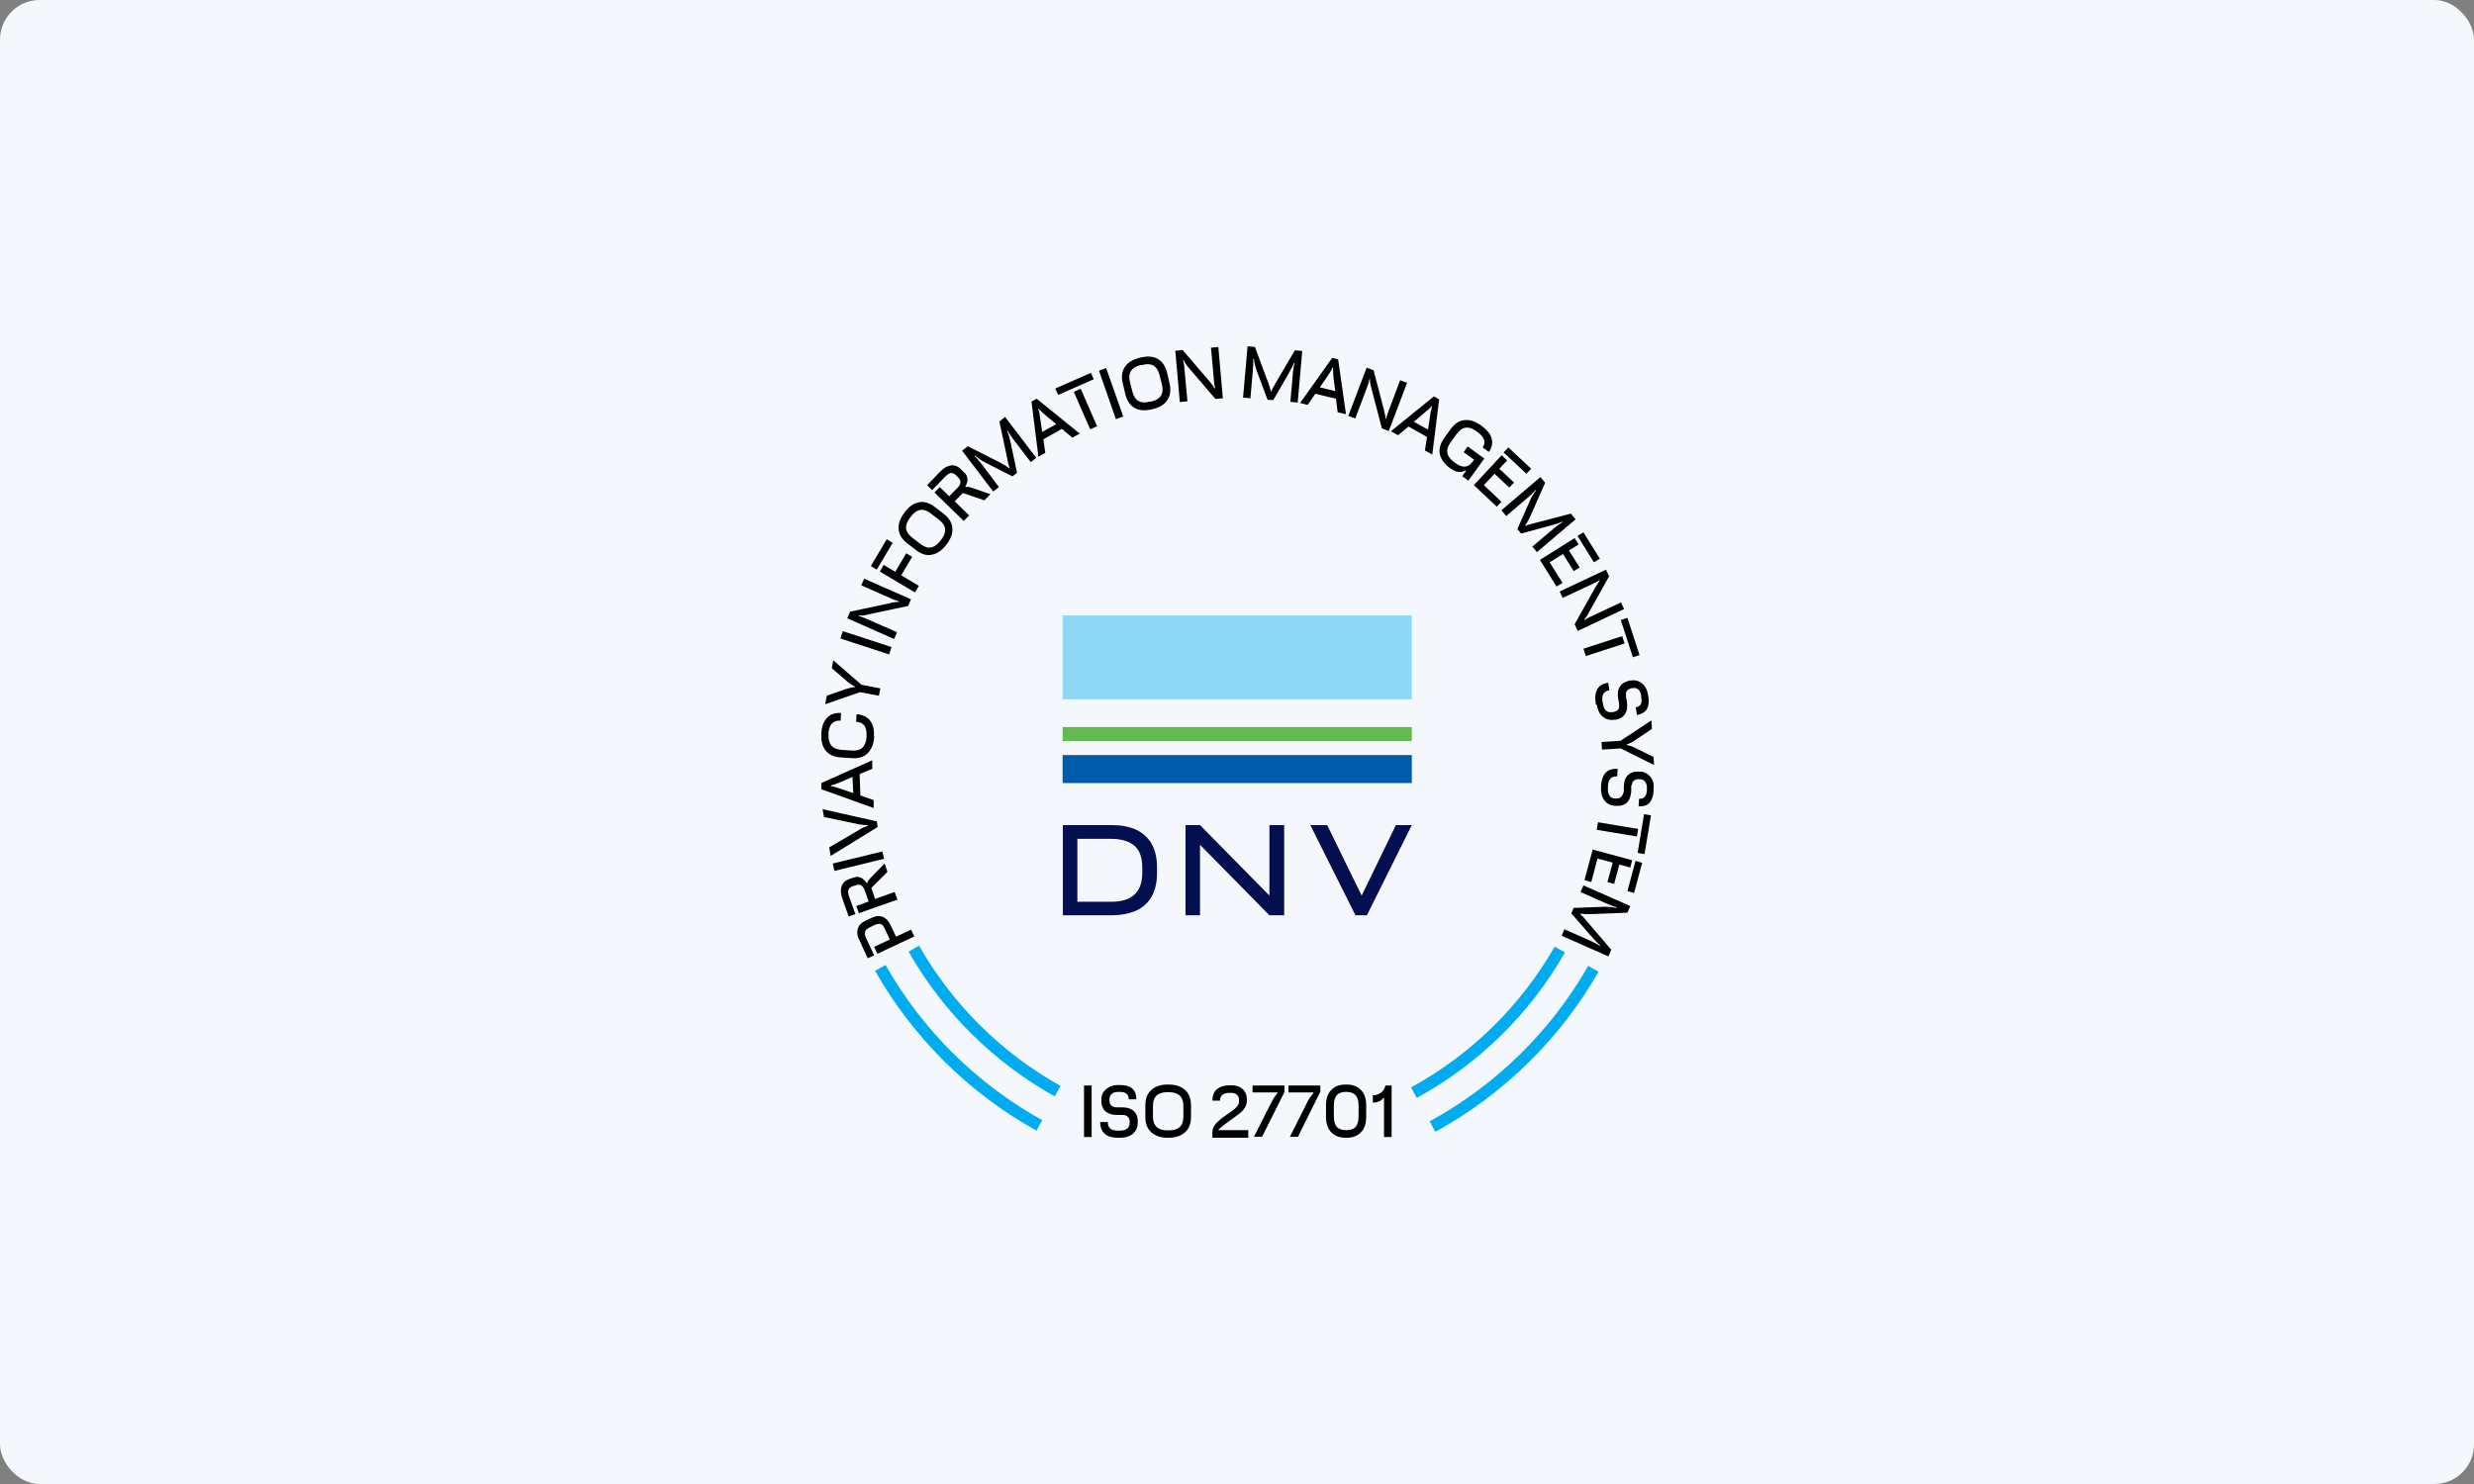 <svg width="500" height="300" viewBox="0 0 500 300" fill="none" xmlns="http://www.w3.org/2000/svg">
<rect x="0" y="0" width="500" height="300" fill="#808080" stroke="none"/>
<rect width="500" height="300" rx="8" fill="#F4F7FB"/>
<g clip-path="url(#clip0_5412_3323)">
<path d="M323.09 196.455L320.976 195.255C313.434 208.5 302.289 219.394 288.934 226.689L290.087 228.8C303.826 221.266 315.308 210.036 323.09 196.407M316.317 192.567L314.203 191.368C307.333 203.365 297.293 213.203 285.186 219.826L286.339 221.938C298.83 215.123 309.207 204.949 316.269 192.567M214.375 219.538C202.461 212.915 192.517 203.077 185.743 191.176L183.629 192.376C190.595 204.661 200.876 214.787 213.174 221.65L214.327 219.538H214.375ZM178.969 195.063L176.855 196.263C184.542 209.796 195.879 221.026 209.475 228.56L210.628 226.449C197.417 219.106 186.415 208.26 178.969 195.063Z" fill="#00ACEF"/>
<path d="M184.064 187.96L181.085 189.352L180.028 187.097C179.644 186.233 179.115 185.657 178.443 185.369C177.818 185.081 177.05 185.129 176.233 185.513L174.888 186.137C174.071 186.521 173.543 187.097 173.351 187.768C173.158 188.44 173.255 189.256 173.687 190.072L175.368 193.719L176.665 193.143L174.984 189.496C174.792 189.064 174.744 188.68 174.84 188.344C174.936 188.008 175.224 187.768 175.657 187.528L176.858 186.953C177.338 186.761 177.722 186.713 178.011 186.809C178.347 186.953 178.587 187.241 178.779 187.672L179.836 189.928L176.665 191.416L177.338 192.807L184.784 189.304L184.112 187.912L184.064 187.96ZM180.797 180.33L176.858 181.722L176.089 179.514L179.356 176.251L178.779 174.571L176.377 177.019C176.041 177.355 175.801 177.642 175.609 177.834C175.464 178.026 175.32 178.266 175.272 178.506H175.128C175.128 178.506 174.792 178.026 174.504 177.786C174.263 177.546 173.975 177.403 173.639 177.307C173.303 177.211 172.918 177.259 172.534 177.403L171.669 177.69C170.853 177.978 170.324 178.458 170.084 179.178C169.844 179.85 169.892 180.666 170.228 181.626L171.525 185.273L172.87 184.793L171.573 181.146C171.381 180.618 171.381 180.234 171.477 179.898C171.573 179.562 171.861 179.322 172.294 179.178L173.014 178.938C173.447 178.794 173.783 178.794 174.071 178.986C174.359 179.178 174.6 179.514 174.792 180.042L175.56 182.25L173.062 183.161L173.591 184.601L181.373 181.866L180.845 180.426L180.797 180.33ZM178.347 172.124L168.306 174.571L168.643 176.059L178.683 173.611L178.299 172.124H178.347ZM177.146 166.029L166.241 163.581L166.529 165.165L173.447 166.605C173.735 166.653 174.071 166.701 174.407 166.749C174.744 166.797 175.08 166.797 175.368 166.797V166.941C175.368 166.941 174.84 167.133 174.504 167.277C174.167 167.421 173.879 167.612 173.639 167.756L167.586 171.308L167.874 173.035L177.386 167.181L177.194 165.981L177.146 166.029ZM169.027 159.166C168.595 159.022 168.258 158.974 167.922 158.926V158.782C168.21 158.734 168.595 158.59 169.027 158.446C169.459 158.254 169.892 158.11 170.324 157.918L172.294 157.055L172.438 160.318L170.276 159.598C169.844 159.454 169.459 159.31 169.027 159.166ZM176.473 161.71L173.879 160.798L173.735 156.479L176.281 155.423V153.695L166 158.302V159.55L176.569 163.341V161.758L176.473 161.71ZM176.617 148.8C176.713 147.504 176.425 146.449 175.849 145.681C175.272 144.913 174.359 144.481 173.11 144.385L173.014 145.921C174.552 146.017 175.224 146.929 175.128 148.704V148.992C174.984 150.96 174.023 151.872 172.15 151.728L170.036 151.584C168.21 151.44 167.346 150.432 167.442 148.464V148.176C167.586 146.401 168.402 145.585 169.892 145.681L169.988 144.145C168.787 144.049 167.826 144.385 167.153 145.105C166.481 145.825 166.097 146.785 166 148.08V148.416C165.904 149.76 166.193 150.864 166.865 151.728C167.538 152.591 168.547 153.023 169.892 153.119L172.198 153.263C173.543 153.359 174.6 153.023 175.368 152.256C176.137 151.488 176.569 150.432 176.665 149.088V148.752L176.617 148.8ZM177.866 139.154L174.119 138.434L168.402 133.491L168.114 135.075L171.333 137.858C171.333 137.858 171.813 138.242 172.054 138.386C172.294 138.53 172.534 138.674 172.774 138.77V138.914C172.294 138.914 171.717 139.058 171.093 139.25L167.105 140.642L166.769 142.37L173.831 139.922L177.626 140.642L177.914 139.154H177.866ZM180.172 130.804L170.324 127.588L169.844 129.076L179.692 132.292L180.172 130.804ZM181.229 127.78L174.984 125.045C174.984 125.045 174.504 124.853 174.263 124.757C174.023 124.661 173.783 124.613 173.543 124.565V124.421C173.831 124.421 174.119 124.421 174.359 124.421C174.648 124.421 174.984 124.325 175.368 124.229L183.535 122.501L184.112 121.158L174.648 116.983L174.071 118.326L180.364 121.11C180.797 121.302 181.229 121.446 181.662 121.542V121.686C181.325 121.686 181.085 121.686 180.845 121.734C180.605 121.734 180.268 121.83 179.932 121.926L171.813 123.653L171.237 124.997L180.701 129.172L181.277 127.828L181.229 127.78ZM185.697 118.422L182.142 116.311L184.352 112.567L183.151 111.848L180.941 115.591L178.587 114.199L177.818 115.543L184.928 119.766L185.697 118.422ZM180.413 109.736L179.212 109.016L175.993 114.439L177.194 115.159L180.413 109.736ZM191.366 109.976C192.182 108.872 192.567 107.816 192.471 106.713C192.375 105.657 191.798 104.697 190.741 103.881L188.916 102.489C187.859 101.674 186.802 101.338 185.745 101.53C184.688 101.722 183.727 102.394 182.911 103.449L182.718 103.737C181.902 104.841 181.517 105.897 181.614 107.001C181.71 108.056 182.286 109.016 183.343 109.832L185.169 111.224C186.225 112.04 187.282 112.376 188.339 112.136C189.396 111.944 190.357 111.272 191.174 110.216L191.366 109.928V109.976ZM186.033 109.976L184.352 108.68C182.863 107.528 182.718 106.233 183.919 104.649L184.112 104.409C185.265 102.873 186.61 102.633 188.099 103.785L189.78 105.081C191.27 106.233 191.414 107.528 190.213 109.112L190.021 109.352C188.82 110.888 187.523 111.128 186.033 109.976ZM195.93 104.265L192.951 101.338L194.584 99.658L198.956 101.146L200.157 99.898L196.938 98.794C196.506 98.65 196.122 98.506 195.882 98.458C195.641 98.41 195.401 98.41 195.161 98.458L195.065 98.362C195.257 98.122 195.353 97.834 195.449 97.499C195.545 97.163 195.545 96.827 195.449 96.491C195.401 96.155 195.209 95.819 194.873 95.531L194.2 94.859C193.576 94.235 192.903 93.995 192.182 94.091C191.462 94.187 190.789 94.571 190.069 95.291L187.378 98.074L188.387 99.082L191.077 96.299C191.462 95.915 191.798 95.723 192.134 95.627C192.471 95.579 192.807 95.723 193.143 96.011L193.672 96.539C194.008 96.875 194.152 97.163 194.104 97.546C194.104 97.882 193.864 98.266 193.48 98.65L191.846 100.33L189.925 98.458L188.868 99.562L194.777 105.321L195.833 104.217L195.93 104.265ZM209.429 92.555L203.136 84.301L201.983 85.213L203.52 92.46C203.52 92.46 203.616 92.939 203.664 93.227C203.712 93.515 203.76 93.755 203.856 93.995C203.904 94.235 204 94.427 204.048 94.571L203.952 94.667C203.952 94.667 203.472 94.283 203.136 94.091C202.799 93.899 202.463 93.707 202.127 93.515L195.593 90.204L194.44 91.116L200.734 99.37L201.887 98.458L198.524 93.995C198.284 93.659 197.995 93.323 197.707 92.987C197.419 92.651 197.179 92.364 196.938 92.172L197.034 92.076C197.323 92.316 197.611 92.555 197.947 92.795C198.284 93.035 198.668 93.275 199.052 93.467L204.625 96.299L205.538 95.579L204.289 89.628C204.193 89.148 204.048 88.668 203.952 88.236C203.856 87.804 203.712 87.421 203.568 87.133L203.664 87.037C203.808 87.373 204.048 87.709 204.289 88.092C204.529 88.476 204.769 88.812 205.057 89.148L208.324 93.419L209.477 92.507L209.429 92.555ZM210.101 83.725C210.053 83.293 209.909 82.957 209.813 82.669H209.909C209.909 82.669 210.39 83.149 210.726 83.437C211.062 83.725 211.399 84.013 211.783 84.349L213.464 85.741L210.63 87.325L210.294 85.069C210.246 84.637 210.15 84.205 210.101 83.773M211.254 91.548L210.87 88.812L214.617 86.701L216.731 88.476L218.22 87.66L209.525 80.606L208.468 81.182L209.861 92.316L211.254 91.548ZM221.727 86.173L218.412 78.59L217.019 79.214L220.334 86.797L221.727 86.173ZM221.055 76.671L220.478 75.375L213.272 78.542L213.849 79.838L221.055 76.671ZM227.012 84.205L223.553 74.415L222.112 74.943L225.522 84.733L226.964 84.205H227.012ZM233.065 82.669C234.41 82.334 235.371 81.758 235.947 80.846C236.524 79.982 236.668 78.878 236.38 77.534L235.851 75.279C235.515 73.983 234.89 73.071 233.978 72.543C233.017 72.016 231.912 71.968 230.567 72.255L230.23 72.352C228.933 72.688 227.924 73.263 227.348 74.175C226.723 75.087 226.579 76.191 226.916 77.487L227.444 79.742C227.78 81.038 228.405 81.95 229.318 82.478C230.278 83.005 231.383 83.053 232.728 82.765L233.065 82.669ZM228.885 79.262L228.357 77.199C227.924 75.375 228.645 74.271 230.519 73.791H230.807C232.68 73.263 233.833 73.935 234.314 75.711L234.842 77.774C235.275 79.598 234.554 80.702 232.68 81.182H232.392C230.519 81.71 229.366 81.038 228.885 79.262ZM239.983 81.134L239.358 74.319C239.358 74.079 239.31 73.839 239.262 73.551C239.214 73.311 239.166 73.071 239.07 72.831H239.214C239.214 72.831 239.454 73.263 239.598 73.503C239.742 73.743 239.983 73.983 240.223 74.319L245.651 80.654L247.141 80.51L246.228 70.144L244.739 70.288L245.363 77.151C245.363 77.63 245.507 78.062 245.603 78.494H245.459C245.459 78.494 245.219 78.062 245.027 77.822C244.883 77.63 244.69 77.391 244.45 77.103L239.022 70.768L237.532 70.912L238.445 81.278L239.935 81.134H239.983ZM262.273 81.326L263.186 70.96L261.697 70.816L257.95 77.199C257.95 77.199 257.709 77.63 257.565 77.87C257.421 78.11 257.325 78.35 257.181 78.542C257.085 78.782 256.989 78.926 256.941 79.118H256.797C256.797 78.83 256.701 78.494 256.556 78.11C256.46 77.727 256.316 77.343 256.172 77.007L253.626 70.144L252.137 70L251.224 80.366L252.713 80.51L253.194 74.943C253.194 74.559 253.242 74.127 253.29 73.647C253.29 73.215 253.29 72.831 253.29 72.543H253.434C253.434 72.927 253.53 73.311 253.626 73.695C253.722 74.079 253.818 74.511 253.962 74.895L256.172 80.798L257.325 80.894L260.352 75.663C260.592 75.231 260.832 74.799 261.024 74.415C261.216 74.031 261.409 73.647 261.505 73.359H261.649C261.553 73.695 261.457 74.127 261.409 74.559C261.312 74.991 261.264 75.423 261.264 75.855L260.784 81.23L262.273 81.374V81.326ZM268.759 75.327C268.999 74.991 269.143 74.655 269.287 74.319H269.431C269.431 74.655 269.431 75.039 269.431 75.519C269.479 75.951 269.527 76.431 269.575 76.911L269.864 79.07L266.741 78.302L268.038 76.431C268.278 76.047 268.519 75.711 268.759 75.327ZM264.291 81.854L265.828 79.598L270.008 80.606L270.344 83.341L272.025 83.725L270.44 72.639L269.239 72.352L262.754 81.47L264.291 81.854ZM273.947 84.493L276.349 78.11C276.349 78.11 276.541 77.63 276.589 77.391C276.637 77.151 276.733 76.911 276.733 76.671H276.878C276.878 76.959 276.878 77.247 276.926 77.487C276.974 77.774 277.07 78.11 277.166 78.494L279.28 86.605L280.673 87.133L284.372 77.391L282.979 76.863L280.529 83.341C280.384 83.773 280.24 84.205 280.144 84.637H280C280 84.301 280 84.061 279.904 83.821C279.856 83.581 279.76 83.245 279.712 82.909L277.598 74.847L276.205 74.319L272.506 84.061L273.899 84.589L273.947 84.493ZM288.551 82.909C288.888 82.621 289.128 82.334 289.32 82.094H289.416C289.32 82.478 289.224 82.813 289.128 83.293C289.08 83.725 288.984 84.205 288.936 84.685L288.599 86.845L285.765 85.261L287.494 83.773C287.831 83.485 288.167 83.197 288.503 82.909M282.546 87.996L284.66 86.221L288.407 88.332L287.975 91.068L289.464 91.884L290.857 80.75L289.8 80.126L281.105 87.181L282.498 87.948L282.546 87.996ZM293.067 94.619C293.644 95.051 294.22 95.339 294.7 95.387C295.181 95.483 295.661 95.387 296.19 95.099L296.286 95.195L295.517 96.251L296.766 97.163L299.985 92.7L296.622 90.252L295.805 91.404L297.919 92.939L297.631 93.323C296.718 94.571 295.565 94.667 294.124 93.611L293.884 93.419C292.298 92.267 292.058 90.924 293.163 89.436L294.412 87.709C295.517 86.221 296.814 86.029 298.4 87.181L298.64 87.373C300.033 88.38 300.369 89.436 299.649 90.444L300.898 91.356C301.522 90.492 301.714 89.58 301.474 88.668C301.234 87.756 300.561 86.941 299.553 86.173L299.264 85.981C298.159 85.165 297.103 84.829 295.998 84.925C294.941 85.021 293.98 85.645 293.211 86.701L291.866 88.572C291.338 89.292 291.049 90.012 290.953 90.732C290.857 91.452 291.001 92.124 291.338 92.747C291.674 93.371 292.154 93.947 292.779 94.427L292.971 94.571L293.067 94.619ZM302.483 102.442L303.444 101.434L299.889 98.074L302.051 95.771L305.029 98.554L305.99 97.546L303.011 94.763L304.597 93.083L303.492 92.028L297.871 98.074L302.579 102.489L302.483 102.442ZM308.488 95.771L309.449 94.763L304.837 90.444L303.876 91.452L308.488 95.771ZM310.506 111.704L318.432 104.985L317.472 103.833L310.314 105.705C310.314 105.705 309.833 105.849 309.593 105.897C309.353 105.945 309.065 106.041 308.872 106.089C308.632 106.185 308.44 106.233 308.344 106.329L308.248 106.233C308.248 106.233 308.584 105.705 308.776 105.369C308.968 105.033 309.161 104.649 309.305 104.313L312.283 97.594L311.322 96.443L303.444 103.161L304.405 104.313L308.632 100.714C308.92 100.426 309.257 100.186 309.593 99.85C309.929 99.562 310.169 99.274 310.362 99.034L310.458 99.13C310.218 99.418 310.025 99.706 309.785 100.09C309.545 100.426 309.353 100.81 309.209 101.194L306.663 106.953L307.431 107.864L313.244 106.281C313.724 106.137 314.205 105.993 314.589 105.897C315.022 105.753 315.358 105.609 315.694 105.465L315.79 105.561C315.502 105.753 315.166 105.945 314.781 106.233C314.397 106.521 314.061 106.761 313.773 107.049L309.689 110.504L310.65 111.656L310.506 111.704ZM314.589 118.566L315.79 117.846L313.196 113.671L315.886 111.992L318.048 115.447L319.249 114.727L317.087 111.272L319.057 110.072L318.24 108.776L311.226 113.191L314.637 118.662L314.589 118.566ZM322.132 113.671L323.333 112.951L320.018 107.624L318.817 108.344L322.132 113.671ZM315.79 120.87L321.987 117.99C321.987 117.99 322.42 117.75 322.66 117.654C322.9 117.51 323.092 117.367 323.285 117.271V117.415C323.285 117.415 322.996 117.798 322.852 118.038C322.708 118.278 322.516 118.566 322.324 118.902L318.24 126.197L318.865 127.54L328.233 123.125L327.608 121.782L321.363 124.709C320.931 124.901 320.546 125.141 320.21 125.381V125.237C320.21 125.237 320.498 124.853 320.642 124.613C320.786 124.421 320.931 124.133 321.123 123.797L325.206 116.503L324.582 115.159L315.214 119.574L315.838 120.918L315.79 120.87ZM320.498 132.627L328.329 130.084L327.848 128.596L320.018 131.14L320.498 132.627ZM330.01 132.867L331.355 132.436L328.905 124.901L327.56 125.333L330.01 132.867ZM322.708 142.465C322.9 143.569 323.284 144.385 323.957 144.913C324.582 145.441 325.398 145.633 326.359 145.489H326.647C327.416 145.297 328.04 144.961 328.425 144.337C328.809 143.761 328.953 142.945 328.809 141.938L328.617 140.834C328.617 140.594 328.617 140.354 328.617 140.114C328.617 139.874 328.761 139.682 328.953 139.49C329.145 139.298 329.434 139.202 329.77 139.106H330.01C330.394 139.01 330.731 139.106 331.067 139.346C331.403 139.586 331.595 140.018 331.692 140.594V141.026C331.932 142.178 331.547 142.849 330.587 142.993L330.827 144.529C331.788 144.385 332.46 143.953 332.845 143.329C333.181 142.657 333.325 141.842 333.133 140.834L333.037 140.354C332.941 139.682 332.7 139.106 332.364 138.674C332.028 138.242 331.595 137.906 331.115 137.714C330.635 137.522 330.154 137.475 329.674 137.57H329.29C328.809 137.714 328.377 137.906 327.992 138.146C327.608 138.434 327.32 138.818 327.128 139.298C326.936 139.778 326.936 140.45 327.032 141.17L327.224 142.226C327.224 142.226 327.224 142.705 327.224 142.945C327.224 143.185 327.08 143.425 326.888 143.569C326.695 143.761 326.455 143.857 326.071 143.953H325.879C325.35 144.049 324.918 143.953 324.582 143.665C324.245 143.377 324.053 142.897 323.957 142.226L323.861 141.794C323.669 140.498 324.101 139.73 325.254 139.538L325.014 138.002C323.957 138.194 323.188 138.626 322.804 139.346C322.42 140.066 322.324 140.93 322.468 141.986L322.564 142.465H322.708ZM323.765 151.536L327.56 151.296L334.286 154.655L334.19 153.023L330.394 151.152C330.106 151.008 329.866 150.912 329.578 150.816C329.29 150.72 329.049 150.672 328.809 150.624V150.48C329.241 150.336 329.77 150.096 330.346 149.712L333.853 147.361L333.757 145.633L327.512 149.76L323.669 150L323.765 151.536ZM323.573 159.118C323.525 160.222 323.717 161.086 324.245 161.806C324.774 162.477 325.494 162.861 326.455 162.909H326.743C327.56 162.957 328.233 162.765 328.761 162.286C329.29 161.806 329.578 161.038 329.674 160.03V158.926C329.77 158.686 329.818 158.446 329.914 158.206C330.01 157.966 330.154 157.822 330.394 157.678C330.635 157.534 330.923 157.486 331.307 157.534H331.547C331.932 157.534 332.268 157.726 332.508 158.062C332.748 158.398 332.893 158.83 332.845 159.406V159.838C332.748 160.99 332.22 161.566 331.259 161.47L331.163 163.005C332.172 163.053 332.893 162.813 333.373 162.286C333.853 161.71 334.142 160.942 334.19 159.934V159.454C334.286 158.782 334.19 158.158 333.949 157.678C333.709 157.151 333.373 156.767 332.941 156.479C332.508 156.191 332.076 155.999 331.547 155.999H331.163C330.683 155.951 330.202 155.999 329.77 156.191C329.338 156.383 328.953 156.671 328.665 157.103C328.377 157.534 328.233 158.158 328.185 158.926V159.982C328.185 159.982 328.04 160.462 327.944 160.654C327.848 160.894 327.704 161.038 327.464 161.23C327.272 161.374 326.936 161.422 326.599 161.422H326.407C325.879 161.422 325.494 161.182 325.254 160.798C325.014 160.414 324.918 159.934 324.966 159.262V158.83C325.062 157.486 325.686 156.863 326.839 156.959L326.936 155.423C325.831 155.375 325.062 155.615 324.486 156.239C323.957 156.815 323.669 157.678 323.573 158.782V159.262V159.118ZM322.708 167.756L330.827 169.1L331.067 167.564L322.948 166.221L322.708 167.756ZM330.971 172.412L332.364 172.651L333.661 164.829L332.268 164.589L330.971 172.412ZM320.258 177.93L321.603 178.314L322.852 173.563L325.927 174.379L324.87 178.314L326.215 178.698L327.272 174.763L329.482 175.387L329.866 173.899L321.891 171.74L320.21 177.978L320.258 177.93ZM328.905 180.138L330.25 180.522L331.884 174.427L330.539 174.043L328.905 180.138ZM315.598 189.16L325.062 193.335L325.638 191.992L320.834 186.377C320.834 186.377 320.498 185.993 320.354 185.801C320.162 185.609 320.018 185.417 319.826 185.225C319.633 185.033 319.489 184.889 319.393 184.841V184.697C319.73 184.697 320.066 184.793 320.45 184.793C320.834 184.793 321.219 184.793 321.603 184.793L328.905 184.505L329.482 183.161L320.018 178.986L319.441 180.33L324.534 182.585C324.918 182.729 325.302 182.921 325.687 183.065C326.119 183.209 326.455 183.353 326.743 183.401V183.545C326.359 183.497 325.975 183.401 325.542 183.353C325.11 183.353 324.726 183.305 324.293 183.305L318.048 183.545L317.568 184.649L321.555 189.208C321.891 189.592 322.228 189.928 322.516 190.264C322.804 190.6 323.092 190.84 323.381 191.08V191.224C323.044 191.032 322.708 190.84 322.276 190.6C321.891 190.408 321.459 190.216 321.075 190.024L316.175 187.864L315.598 189.208V189.16Z" fill="black"/>
<path d="M220.621 219.442H219.084V229.856H220.621V219.442ZM226.386 230C227.491 230 228.356 229.712 228.98 229.184C229.605 228.608 229.941 227.888 229.941 226.881V226.593C229.941 225.777 229.701 225.153 229.172 224.625C228.644 224.145 227.875 223.857 226.867 223.857H225.762C225.521 223.857 225.281 223.857 225.041 223.761C224.801 223.665 224.609 223.521 224.465 223.329C224.32 223.137 224.224 222.801 224.224 222.418V222.178C224.224 221.794 224.368 221.458 224.657 221.17C224.945 220.882 225.377 220.738 225.954 220.738H226.386C227.539 220.738 228.116 221.218 228.116 222.226H229.653C229.653 221.218 229.365 220.498 228.788 220.018C228.212 219.538 227.395 219.346 226.386 219.346H225.906C225.233 219.346 224.657 219.49 224.128 219.778C223.648 220.066 223.263 220.402 222.975 220.834C222.687 221.266 222.591 221.746 222.591 222.226V222.609C222.591 223.089 222.687 223.569 222.927 224.001C223.119 224.433 223.456 224.769 223.936 225.009C224.416 225.249 224.993 225.393 225.762 225.393H226.818C226.818 225.393 227.299 225.393 227.491 225.489C227.731 225.585 227.923 225.729 228.068 225.921C228.212 226.113 228.308 226.401 228.308 226.785V226.977C228.308 227.504 228.116 227.936 227.779 228.176C227.443 228.464 226.915 228.56 226.29 228.56H225.858C224.513 228.56 223.888 227.984 223.888 226.833H222.351C222.351 227.936 222.687 228.704 223.312 229.232C223.936 229.76 224.801 230 225.858 230H226.338H226.386ZM236.234 230C237.628 230 238.684 229.616 239.501 228.896C240.318 228.176 240.702 227.121 240.702 225.777V223.473C240.702 222.13 240.318 221.074 239.501 220.354C238.732 219.634 237.628 219.25 236.234 219.25H235.898C234.553 219.25 233.448 219.634 232.679 220.354C231.863 221.074 231.478 222.13 231.478 223.473V225.777C231.478 227.121 231.863 228.176 232.679 228.896C233.496 229.616 234.553 230 235.898 230H236.234ZM233.016 225.729V223.569C233.016 221.698 233.976 220.786 235.946 220.786H236.234C238.156 220.786 239.165 221.698 239.165 223.569V225.729C239.165 227.6 238.204 228.512 236.234 228.512H235.946C234.025 228.512 233.016 227.6 233.016 225.729ZM252.28 229.856V228.464H246.275V228.32L246.755 227.936C247.188 227.552 247.668 227.169 248.148 226.833C248.629 226.497 249.109 226.161 249.542 225.825C249.974 225.489 250.406 225.201 250.791 224.865C251.175 224.529 251.463 224.145 251.655 223.809C251.847 223.425 251.992 222.993 251.992 222.561V222.274C251.992 221.362 251.703 220.642 251.127 220.162C250.55 219.634 249.782 219.394 248.821 219.394H248.485C247.428 219.394 246.563 219.682 245.939 220.21C245.314 220.738 245.026 221.506 245.026 222.513H246.563C246.563 221.458 247.236 220.93 248.485 220.93H248.773C249.301 220.93 249.686 221.026 249.974 221.314C250.262 221.554 250.406 221.89 250.406 222.322V222.705C250.406 223.041 250.262 223.377 250.022 223.665C249.782 223.953 249.445 224.289 249.013 224.577C248.581 224.865 248.148 225.201 247.716 225.489C247.236 225.825 246.803 226.113 246.419 226.497C245.987 226.833 245.65 227.217 245.41 227.6C245.17 227.984 245.026 228.416 245.026 228.848V230H252.328L252.28 229.856ZM259.582 220.69V219.442H253.145V220.834H258.189V220.978C258.189 220.978 257.756 221.458 257.516 221.842C257.276 222.226 256.94 222.849 256.555 223.617L253.433 229.808H255.066L259.63 220.69H259.582ZM266.836 220.69V219.442H260.399V220.834H265.443V220.978C265.443 220.978 265.059 221.458 264.77 221.842C264.482 222.226 264.194 222.849 263.81 223.617L260.687 229.808H262.32L266.836 220.69ZM272.217 230C273.418 230 274.378 229.616 275.051 228.896C275.772 228.176 276.108 227.121 276.108 225.777V223.473C276.108 222.13 275.772 221.074 275.051 220.354C274.378 219.634 273.418 219.25 272.217 219.25H271.88C270.679 219.25 269.719 219.634 269.046 220.354C268.325 221.074 267.989 222.13 267.989 223.473V225.777C267.989 227.121 268.325 228.176 269.046 228.896C269.767 229.616 270.679 230 271.88 230H272.217ZM270.151 227.792C269.767 227.313 269.574 226.641 269.574 225.681V223.521C269.574 222.561 269.767 221.89 270.151 221.41C270.535 220.978 271.16 220.738 271.928 220.738H272.217C272.985 220.738 273.562 220.978 273.994 221.41C274.378 221.89 274.571 222.561 274.571 223.521V225.681C274.571 226.641 274.378 227.313 273.994 227.792C273.61 228.224 272.985 228.464 272.217 228.464H271.928C271.16 228.464 270.583 228.224 270.151 227.792ZM278.846 222.609C279.182 222.417 279.471 222.178 279.567 221.938H279.711V229.856H281.248V219.442H279.999C279.855 220.114 279.519 220.642 279.038 220.93C278.558 221.266 278.029 221.41 277.453 221.41V222.897C278.029 222.897 278.462 222.801 278.798 222.561" fill="black"/>
<path d="M229.557 167.708C228.164 167.085 226.53 166.797 224.609 166.797H214.809V185.033H224.609C226.53 185.033 228.164 184.697 229.557 184.121C230.95 183.497 232.007 182.537 232.728 181.29C233.448 180.042 233.833 178.458 233.833 176.539V175.291C233.833 173.371 233.448 171.836 232.728 170.54C232.007 169.292 230.902 168.332 229.557 167.708ZM230.854 176.443C230.854 178.41 230.326 179.898 229.269 180.858C228.212 181.818 226.675 182.298 224.561 182.298H217.739V169.58H224.561C226.627 169.58 228.212 170.06 229.269 170.972C230.326 171.884 230.854 173.371 230.854 175.387V176.443Z" fill="#030F4F"/>
<path d="M256.554 181.05L242.526 166.797H240.845H239.596V185.033H242.526V170.78L256.554 185.033H259.532V166.797H256.554V181.05Z" fill="#030F4F"/>
<path d="M285.329 124.421H214.758V141.362H285.329V124.421Z" fill="#8ED8F6"/>
<path d="M285.329 146.977H214.758V149.808H285.329V146.977Z" fill="#61BC4D"/>
<path d="M285.329 152.639H214.758V158.302H285.329V152.639Z" fill="#005CAA"/>
<path d="M282.113 166.797L275.195 181.05L268.229 166.797H264.818L273.946 185.033H276.252L285.332 166.797H282.113Z" fill="#030F4F"/>
</g>
<defs>
<clipPath id="clip0_5412_3323">
<rect width="168.333" height="160" fill="white" transform="translate(166 70)"/>
</clipPath>
</defs>
</svg>
